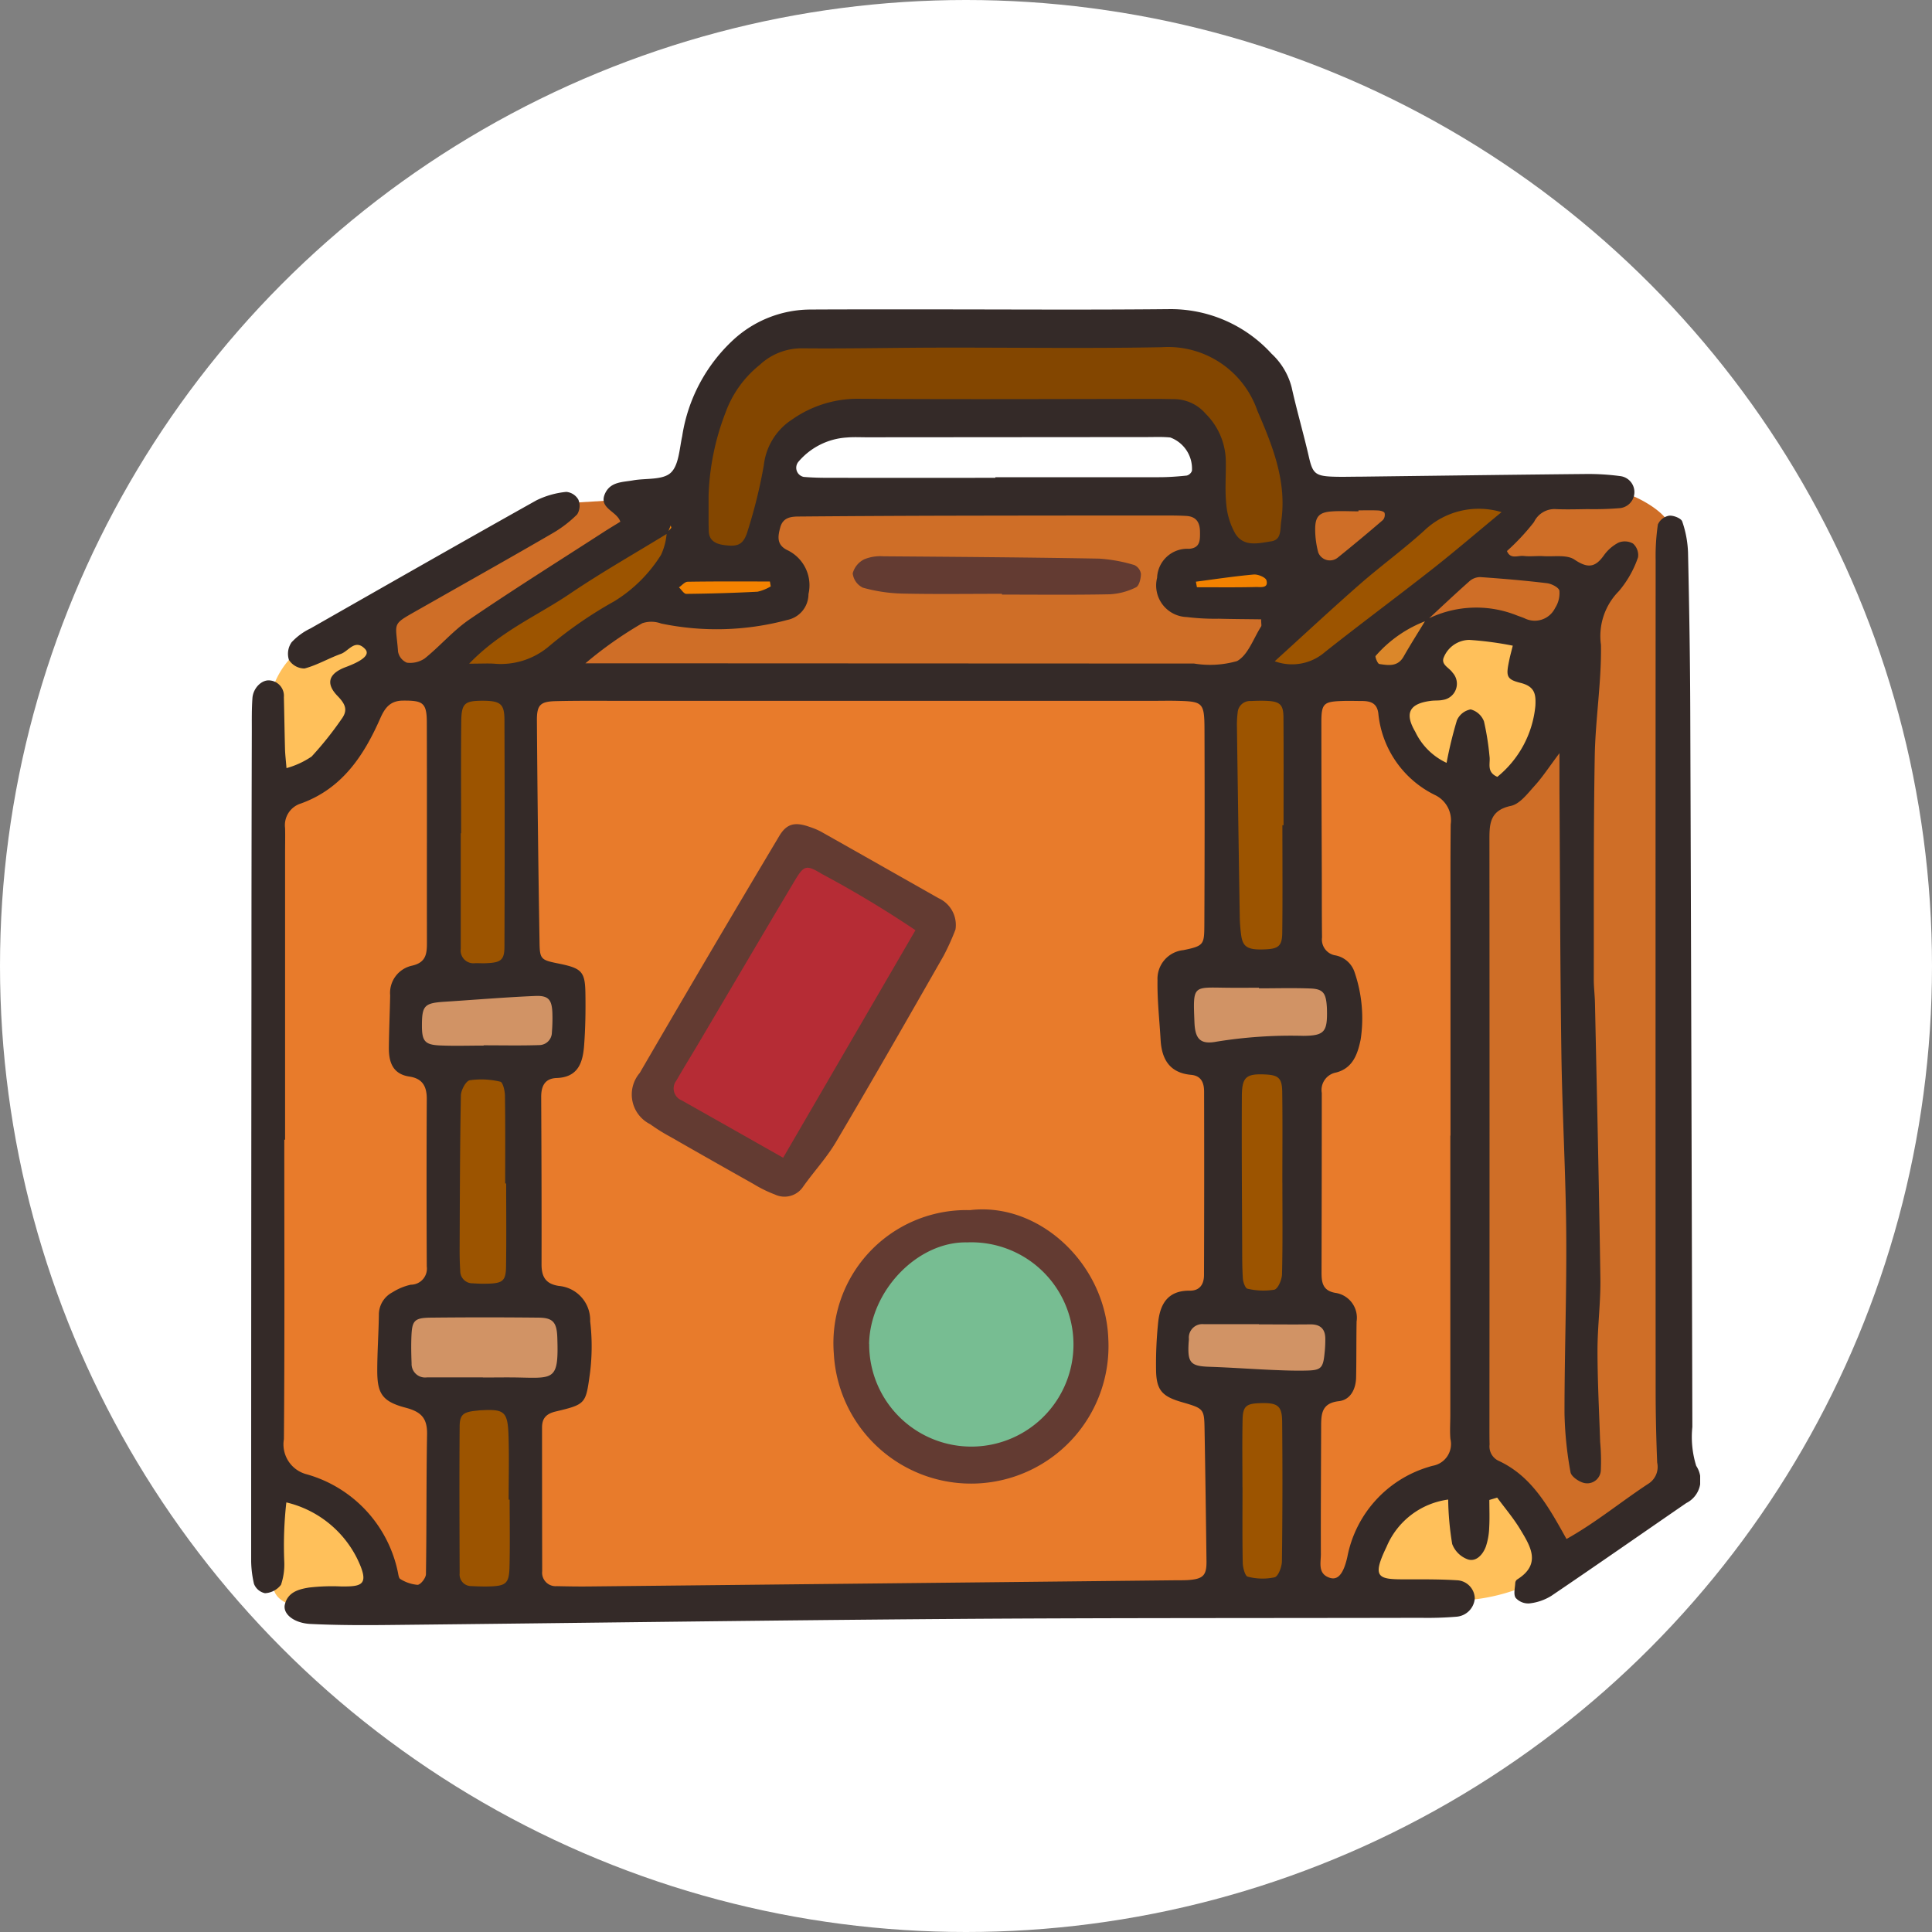 <svg xmlns="http://www.w3.org/2000/svg" xmlns:xlink="http://www.w3.org/1999/xlink" width="100" height="100" viewBox="0 0 100 100"><rect x="0" y="0" width="100" height="100" fill="#808080" stroke="none"/><defs><style>.a{fill:none;}.b{fill:#fff;}.c{fill:#cf6e27;}.d{clip-path:url(#a);}.e{fill:#d19365;}.f{fill:#db872a;}.g{fill:#9c5400;}.h{fill:#ffc05a;}.i{fill:#f38200;}.j{fill:#e87b2b;}.k{fill:#77bd92;}.l{fill:#834600;}.m{fill:#b62c35;}.n{fill:#342a28;}.o{fill:#633b32;}</style><clipPath id="a"><rect class="a" width="75" height="68.124"/></clipPath></defs><g transform="translate(-183 -4015)"><circle class="b" cx="50" cy="50" r="50" transform="translate(183 4015)"/><g transform="translate(196 4031)"><path class="c" d="M59.726,25.191V65.53L64.562,64.4l5.866-4.219L70.222,11.4,68.37,10.27Z" transform="translate(3.477 0.598)"/><g transform="translate(0 0)"><g class="d"><path class="e" d="M52.974,51.2a6.749,6.749,0,0,0,.042-.826.732.732,0,0,0-.838-.784h-.02c-.36,0-.725.005-1.086.005-.514,0-1.019,0-1.523,0a.076.076,0,0,0-.049-.018H48.72c-.7,0-1.387,0-2.082,0a.779.779,0,0,0-.836.835l-.014.2c-.032.515-.014.854.175,1.06s.5.249.984.266c.625.019,1.261.055,1.876.089.459.026.92.052,1.379.072.437.019.894.037,1.359.037.162,0,.324,0,.486-.007.7-.021.851-.17.927-.931" transform="translate(2.665 2.886)"/><path class="c" d="M63.731,13.351c-1.015-.123-2.112-.222-3.452-.316a.936.936,0,0,0-.612.229c-.561.5-1.119,1.017-1.658,1.517l-.45.42a.075.075,0,0,0-.012.1.077.077,0,0,0,.1.025,5.627,5.627,0,0,1,4.506-.155l.127.047c.086.031.171.061.255.1a1.522,1.522,0,0,0,.585.127,1.274,1.274,0,0,0,1.091-.685,1.507,1.507,0,0,0,.235-.952c-.038-.218-.452-.421-.712-.452" transform="translate(3.349 0.759)"/><path class="f" d="M55.447,16.569c-.162.149-.323.3-.489.442-.043.038-.038.1-.015.179,0,0,.1.346.244.369h0l.033.005a3.331,3.331,0,0,0,.473.047.872.872,0,0,0,.828-.471c.253-.442.524-.883.787-1.309.107-.172.214-.345.319-.519a.076.076,0,0,0-.085-.114,5.077,5.077,0,0,0-2.1,1.37" transform="translate(3.198 0.885)"/><path class="c" d="M54.217,9.821c-.122,0-.243,0-.364-.006-.326-.006-.665-.013-1,.014-.657.055-.889.319-.886,1.005a4.777,4.777,0,0,0,.162,1.215.622.622,0,0,0,.43.423.769.769,0,0,0,.243.038.711.711,0,0,0,.449-.151c.749-.6,1.516-1.24,2.347-1.952a.477.477,0,0,0,.108-.453c-.058-.16-.395-.178-.4-.178-.149-.007-.3-.01-.449-.01-.195,0-.383,0-.574,0a.077.077,0,0,0-.072.052" transform="translate(3.026 0.569)"/><path class="g" d="M50.711,24.044c0-1.312,0-2.67-.006-4.006,0-.7-.2-.9-.928-.94-.244-.01-.509-.007-.833.01a.718.718,0,0,0-.764.675,5.3,5.3,0,0,0-.038.625q.068,4.952.148,9.9a7.776,7.776,0,0,0,.079,1.037c.085.577.351.777,1.1.777.069,0,.142,0,.22-.005.738-.031.942-.231.95-.935.017-1.327.014-2.677.011-3.981q0-.76,0-1.517a.078.078,0,0,0,.059-.075q0-.783,0-1.567" transform="translate(2.803 1.112)"/><path class="h" d="M62.424,18.337c-.687-.17-.69-.287-.509-1.145.025-.12.056-.239.1-.393.021-.086.048-.183.076-.3a.077.077,0,0,0-.065-.094c-.241-.035-.477-.075-.71-.116a9.587,9.587,0,0,0-1.561-.185h-.013a1.517,1.517,0,0,0-1.362.926c-.155.33.068.525.249.681a1.262,1.262,0,0,1,.2.206.912.912,0,0,1,.147.841.794.794,0,0,1-.6.453,1.763,1.763,0,0,1-.342.031,2.522,2.522,0,0,0-.266.017c-.6.074-.961.252-1.1.541s-.066.669.231,1.176a3.448,3.448,0,0,0,1.66,1.64.077.077,0,0,0,.065,0,.073.073,0,0,0,.038-.051c.053-.231.1-.454.147-.675a12.427,12.427,0,0,1,.385-1.512.921.921,0,0,1,.622-.515h.013a.949.949,0,0,1,.623.567,7.078,7.078,0,0,1,.2,1.188c.023.2.048.407.078.61a1.491,1.491,0,0,1,.005.277.726.726,0,0,0,.446.842.08.08,0,0,0,.031.006.081.081,0,0,0,.054-.021,5.541,5.541,0,0,0,1.992-3.727c.031-.594-.012-1.064-.832-1.269" transform="translate(3.295 0.938)"/><path class="g" d="M11.01,32.819c.076,0,.152,0,.228,0s.153,0,.232,0q.081,0,.162,0c.708-.033.96-.177.963-.916.016-4.279.017-8.121,0-11.742a1.146,1.146,0,0,0-.222-.851,1.323,1.323,0,0,0-.947-.223h-.073c-.955.007-1.137.192-1.148,1.16-.014,1.359-.012,2.739-.008,4.073q0,.824,0,1.647a.071.071,0,0,0-.02.051v5.974a.741.741,0,0,0,.831.824" transform="translate(0.593 1.112)"/><path class="g" d="M11.235,17.786c.294-.005.5-.008.715.008.123.01.242.014.36.014a3.884,3.884,0,0,0,2.54-.926,21.65,21.65,0,0,1,3.364-2.332,7.237,7.237,0,0,0,2.353-2.306l.088-.119a1.752,1.752,0,0,0,.246-.8c.015-.1.029-.2.049-.3a.076.076,0,0,0-.032-.078.075.075,0,0,0-.084,0c-.5.3-1,.6-1.5.9-1.166.7-2.371,1.42-3.515,2.195-.514.348-1.041.658-1.6.987a15.843,15.843,0,0,0-3.611,2.633.075.075,0,0,0-.015.083.076.076,0,0,0,.07.048c.22,0,.4,0,.565-.005" transform="translate(0.617 0.637)"/><path class="i" d="M21.022,13.46a1.737,1.737,0,0,1-.137.108.075.075,0,0,0-.033.057.076.076,0,0,0,.023.062,1.671,1.671,0,0,1,.114.125c.1.115.2.233.316.233h0c1.265-.014,2.507-.052,3.69-.113a1.269,1.269,0,0,0,.5-.179c.07-.037.141-.073.212-.1a.077.077,0,0,0,.046-.085l-.046-.251a.077.077,0,0,0-.075-.065h-.958c-1.08,0-2.2,0-3.3.014a.63.63,0,0,0-.358.2" transform="translate(1.214 0.771)"/><path class="i" d="M20.613,10.759a.162.162,0,0,0,0-.157.3.3,0,0,1-.013-.036.079.079,0,0,0-.069-.059c-.039.007-.065.019-.076.05l-.107.272a.074.074,0,0,0,.03.091.069.069,0,0,0,.041.014.079.079,0,0,0,.055-.023l.03-.03a1.313,1.313,0,0,0,.11-.122" transform="translate(1.184 0.612)"/><path class="j" d="M58.273,23.978a5.185,5.185,0,0,1-2.9-4.153c-.07-.636-.506-.726-.923-.73l-.249,0c-.259,0-.525-.008-.787,0-.993.033-1.142.184-1.143,1.158,0,1.942.006,3.916.015,5.827q0,1.217.008,2.438,0,.46,0,.92c0,.657,0,1.315.008,1.973a.9.9,0,0,0,.7,1,1.214,1.214,0,0,1,.988.842A7.158,7.158,0,0,1,54.3,36.67c-.174.851-.449,1.457-1.223,1.654a1,1,0,0,0-.793,1.129c0,2.48,0,5-.007,7.438l0,1.86c0,.5.058,1,.773,1.122A1.225,1.225,0,0,1,54.1,51.287c-.007.457-.01.914-.012,1.371,0,.507,0,1.013-.014,1.519s-.232,1.09-.821,1.159c-.983.114-.986.762-.988,1.388l-.006,1.725c-.007,1.6-.014,3.258-.007,4.886,0,.077,0,.159-.01.24-.023.382-.052.856.508,1.049a.635.635,0,0,0,.21.037.5.5,0,0,0,.247-.063c.246-.139.431-.5.566-1.106a5.984,5.984,0,0,1,4.174-4.607c.063-.022.128-.039.193-.056a1.211,1.211,0,0,0,.968-1.467,7.582,7.582,0,0,1-.011-.835c0-.133.006-.265.006-.4q0-7.232,0-14.463V29.445c0-1.276,0-2.594.012-3.891a1.531,1.531,0,0,0-.841-1.576" transform="translate(3.041 1.111)"/><path class="e" d="M15.468,50.352h0c-.029-.828-.273-1.083-1.044-1.09-1.742-.016-3.561-.016-5.565,0-.88.01-1.053.168-1.091,1-.024.531-.01,1.053.007,1.448a.779.779,0,0,0,.881.8c.673,0,1.346,0,2.019,0h.866l.583,0c.416,0,.847,0,1.27,0l.185,0c.208.005.395.01.561.01.524,0,.85-.044,1.058-.257.278-.28.309-.842.271-1.917" transform="translate(0.451 2.867)"/><path class="g" d="M12.817,58.416c0-.312,0-.622.005-.934.005-.745.012-1.516-.013-2.275-.021-.658-.073-1.031-.3-1.237s-.583-.219-1.213-.184c-.052,0-.1.007-.157.013l-.051.005c-.723.069-.964.211-.969.921-.02,2.527-.008,5.1,0,7.582a.679.679,0,0,0,.689.731c.215.011.456.022.7.022.108,0,.218,0,.327-.007.813-.037.993-.229,1.014-1.08.021-.815.016-1.642.012-2.442,0-.348,0-.7,0-1.042a.077.077,0,0,0-.047-.071" transform="translate(0.589 3.13)"/><path class="e" d="M15.162,35.484a8.694,8.694,0,0,0,.023-1.036c-.034-.726-.27-.942-.96-.922-1.112.047-2.241.126-3.333.2-.461.033-.923.066-1.384.1-1.067.071-1.228.243-1.228,1.316,0,.847.2,1.064,1,1.1.294.013.59.016.885.016.232,0,.464,0,.691,0s.46-.005.691-.005a.059.059,0,0,0,.042-.018c.26,0,.521,0,.781,0,.675.006,1.374.01,2.059-.014a.737.737,0,0,0,.728-.734" transform="translate(0.482 1.952)"/><path class="k" d="M35.311,45.576h-.083a4.866,4.866,0,0,0-3.3,1.441,5.617,5.617,0,0,0-1.775,3.891,5.529,5.529,0,0,0,1.659,3.955A4.967,4.967,0,0,0,35.327,56.4h.07a5.513,5.513,0,0,0,5.484-5.258,5.292,5.292,0,0,0-1.4-3.77,5.625,5.625,0,0,0-4.17-1.794" transform="translate(1.756 2.653)"/><path class="j" d="M47.375,55.384l-.032.071.021-.074c-.969-.283-1.228-.592-1.254-1.5a20.906,20.906,0,0,1,.1-2.464c.1-1.121.589-1.643,1.539-1.643H47.8a.771.771,0,0,0,.563-.2.921.921,0,0,0,.236-.672c.01-2.77.011-5.7,0-9.5,0-.584-.25-.9-.739-.945-.967-.087-1.448-.639-1.512-1.739-.018-.312-.041-.623-.063-.934-.053-.7-.108-1.43-.1-2.143a1.413,1.413,0,0,1,1.28-1.49c1.1-.226,1.137-.332,1.142-1.4.018-3.783.021-7.094.007-10.121-.006-1.381-.113-1.5-1.438-1.531-.2,0-.407-.006-.61-.006-.284,0-.561,0-.838,0H31.271q-6.829,0-13.657,0c-.874,0-1.778-.005-2.667.017-.837.02-1.052.24-1.047,1.068.025,3.66.071,7.443.138,11.565.014.841.128.914,1.019,1.093,1.211.246,1.337.385,1.353,1.5.015.959-.007,1.834-.068,2.676-.058.812-.26,1.568-1.347,1.606-.583.02-.877.374-.873,1.05.016,3.224.024,5.933.018,8.675a1.02,1.02,0,0,0,.975,1.192,1.7,1.7,0,0,1,1.544,1.761,10.847,10.847,0,0,1-.007,2.643l-.013.1c-.206,1.492-.206,1.492-1.7,1.848a.838.838,0,0,0-.769.9c0,2.388,0,4.93.008,7.435a.773.773,0,0,0,.829.857c.42.01.862.018,1.312.018l.343,0q15.183-.157,30.366-.32h.192c.141,0,.288,0,.432-.008.855-.055,1.074-.272,1.065-1.051-.026-2.173-.056-4.5-.1-6.813-.02-1.126-.043-1.155-1.241-1.5m-19-12c-.228.289-.462.587-.678.892a1.077,1.077,0,0,1-1.374.374,5.574,5.574,0,0,1-.977-.473l-.115-.065c-1.337-.75-2.745-1.548-4.3-2.439l-.077-.044a8.321,8.321,0,0,1-.963-.606,1.639,1.639,0,0,1-.519-2.555c2.262-3.886,4.524-7.712,7.222-12.262a.94.94,0,0,1,.836-.58,1.976,1.976,0,0,1,.652.14l.036.013a3.376,3.376,0,0,1,.521.218q1.449.817,2.9,1.639,1.6.908,3.2,1.813a1.448,1.448,0,0,1,.838,1.534c-.029.066-.062.151-.1.249a8.765,8.765,0,0,1-.506,1.1c-1.877,3.288-3.716,6.5-5.572,9.64a12.865,12.865,0,0,1-1.018,1.414m8.464,16.162c-.1.005-.195.007-.293.007a7.092,7.092,0,0,1-7.117-6.613A7.23,7.23,0,0,1,31.4,47.574,6.412,6.412,0,0,1,36.154,45.6c.084,0,.168,0,.254,0a5.937,5.937,0,0,1,4.585,1.5,7.069,7.069,0,0,1-4.157,12.444" transform="translate(0.809 1.111)"/><path class="g" d="M12.622,38.524c0-.163-.081-.753-.3-.8a4.251,4.251,0,0,0-1.611-.076c-.257.047-.519.58-.525.866-.04,2.228-.05,4.493-.058,6.685l-.006,1.366c0,.333.01.681.033,1.036a.71.71,0,0,0,.728.71c.216.015.413.022.6.022.081,0,.16,0,.236,0,.761-.03.949-.211.961-.926.017-1.028.014-2.071.011-3.08,0-.419,0-.837,0-1.256a.074.074,0,0,0-.052-.072c0-.363,0-.726,0-1.087,0-1.109,0-2.256-.012-3.384" transform="translate(0.589 2.189)"/><path class="g" d="M50.4,53.645c-.2-.193-.539-.215-1.022-.2-.74.025-.934.214-.949.916-.018.823-.014,1.66-.011,2.469q0,.519,0,1.038a.127.127,0,0,0,0,.021c0,.328,0,.657,0,.984,0,.955-.005,1.941.014,2.912,0,.205.1.742.317.789a3.766,3.766,0,0,0,.839.1,2.308,2.308,0,0,0,.588-.071c.243-.063.432-.595.436-.906.029-2.223.032-4.583.012-7.216a1.108,1.108,0,0,0-.23-.837" transform="translate(2.818 3.111)"/><path class="j" d="M7.921,55.68c-1.2-.315-1.408-.734-1.41-1.834,0-.544.021-1.1.042-1.63.017-.413.034-.839.041-1.26a1.218,1.218,0,0,1,.666-1.109,2.891,2.891,0,0,1,.923-.382.907.907,0,0,0,.89-1.02c-.013-2.5-.013-5.18,0-8.682a1.054,1.054,0,0,0-.97-1.222c-.7-.1-1.007-.546-1-1.437.006-.538.022-1.086.038-1.616.011-.356.021-.713.03-1.069a1.369,1.369,0,0,1,1.061-1.467c.781-.171.842-.663.841-1.289q0-2.471,0-4.943,0-3.213-.005-6.425a1.4,1.4,0,0,0-.235-.995c-.195-.192-.519-.225-1.064-.221a1.307,1.307,0,0,0-1.264.976,7.248,7.248,0,0,1-4.053,4.355,1.249,1.249,0,0,0-.871,1.349c.006.27,0,.545,0,.812,0,.142,0,.284,0,.426V41.818a.078.078,0,0,0-.03.061q0,1.992,0,3.984c0,3.776.008,7.678-.024,11.518a1.674,1.674,0,0,0,1.247,1.9A6.6,6.6,0,0,1,7.42,64.263c.006.026.012.054.017.085.026.143.055.291.158.343l.043.023A2.006,2.006,0,0,0,8.49,65h.031c.211-.007.506-.407.509-.628.019-1.168.023-2.358.028-3.507,0-1.222.008-2.485.031-3.727.016-.848-.29-1.229-1.167-1.458" transform="translate(0.089 1.111)"/><path class="l" d="M52.073,11.146c.006-.078.013-.157.023-.23a10.633,10.633,0,0,0-1.235-5.8,4.945,4.945,0,0,0-4.876-3.334H45.84c-2.542.049-5.127.039-7.627.031q-1.965-.008-3.929-.007-1.375,0-2.749.021c-1.4.014-2.844.03-4.268.015h-.035a3.252,3.252,0,0,0-2.253.879,5.63,5.63,0,0,0-1.8,2.522,13.062,13.062,0,0,0-.875,4.344v.478c0,.365,0,.614,0,.864,0,.07,0,.14,0,.208s0,.137,0,.2c0,.643.489.786.854.838a2.828,2.828,0,0,0,.4.034c.461,0,.728-.19.92-.837a26,26,0,0,0,.834-3.4,3.157,3.157,0,0,1,1.428-2.307,5.787,5.787,0,0,1,3.383-1.059h.048c3.7.026,7.466.02,11.106.014q2.186,0,4.374-.005c.138,0,.275,0,.412,0s.276.006.414.006h0a2.1,2.1,0,0,1,1.57.737,3.426,3.426,0,0,1,1.017,2.347c.006.283,0,.57,0,.848A11.691,11.691,0,0,0,49.1,9.991a3.812,3.812,0,0,0,.477,1.56c.428.7,1.144.572,1.773.462.06-.01.12-.021.179-.03.484-.079.517-.5.544-.837" transform="translate(1.298 0.104)"/><path class="e" d="M51.785,35.767a1.5,1.5,0,0,0,1.074-.257c.211-.217.242-.582.229-1.179,0-.07-.005-.139-.011-.208-.051-.723-.258-.939-.923-.965-.622-.022-1.253-.019-1.865-.012-.249,0-.5,0-.746,0a.074.074,0,0,0-.056-.024h-.546c-.366,0-.729,0-1.092,0l-.33-.005c-.721-.007-1.079-.017-1.284.192-.221.228-.2.659-.163,1.606l0,.09a1.214,1.214,0,0,0,.329.957.791.791,0,0,0,.508.15,2.115,2.115,0,0,0,.4-.046,24.018,24.018,0,0,1,4.407-.3Z" transform="translate(2.681 1.928)"/><path class="g" d="M50.625,38.317c-.011-.7-.217-.916-.921-.953a1.439,1.439,0,0,0-1.066.2,1.35,1.35,0,0,0-.256.995c-.011,2,0,4.025.008,5.988l.01,2.049c0,.466,0,.948.035,1.422.011.155.117.556.3.587a5.489,5.489,0,0,0,.933.1,2.187,2.187,0,0,0,.488-.051c.242-.058.452-.575.459-.88.029-1.173.025-2.365.021-3.518q0-.606,0-1.212l0-.019q0-.671,0-1.344c0-1.1.007-2.243-.01-3.365" transform="translate(2.816 2.175)"/><path class="g" d="M51.455,16.284c-.467.426-.944.862-1.441,1.313a.076.076,0,0,0-.023.075.075.075,0,0,0,.054.055,3.7,3.7,0,0,0,.985.148,2.574,2.574,0,0,0,1.688-.642c.978-.774,1.985-1.544,2.96-2.289.851-.65,1.731-1.323,2.588-2,.8-.626,1.574-1.274,2.4-1.961.386-.323.781-.654,1.193-.994a.072.072,0,0,0,.025-.076.075.075,0,0,0-.057-.057,4.169,4.169,0,0,0-4.061.966c-.584.532-1.211,1.036-1.817,1.525-.5.4-1.017.818-1.508,1.248-.987.864-1.956,1.748-2.981,2.685" transform="translate(2.91 0.565)"/><path class="m" d="M30,28.506c-.527-.292-1.073-.595-1.595-.909-.4-.238-.673-.386-.9-.33s-.4.319-.655.741c-1.152,1.934-2.315,3.906-3.44,5.813q-.748,1.27-1.5,2.537c-.148.25-.3.5-.447.746-.237.393-.481.8-.715,1.205a.835.835,0,0,0-.124.641.844.844,0,0,0,.438.492c1.278.721,2.555,1.443,3.929,2.222l1.31.742a.077.077,0,0,0,.037.01.078.078,0,0,0,.067-.038L33.255,30.6a.079.079,0,0,0-.02-.1A28.688,28.688,0,0,0,30,28.506" transform="translate(1.199 1.587)"/><path class="c" d="M19.259,15.606a20.32,20.32,0,0,0-2.951,2.082.077.077,0,0,0,.05.134h1.362c.75,0,1.4,0,2.043,0l4.684,0q11.71.008,23.419.01c.2,0,.419.014.628.029s.436.029.65.029a2.035,2.035,0,0,0,.982-.2,2.781,2.781,0,0,0,.945-1.225c.1-.2.214-.41.329-.59a.32.32,0,0,0,.024-.2c0-.051-.007-.116-.007-.2a.077.077,0,0,0-.075-.077l-.681-.007c-.5-.005-1.019-.011-1.529-.024l-.377-.005a8.2,8.2,0,0,1-1.26-.08,1.556,1.556,0,0,1-1.472-1.947A1.484,1.484,0,0,1,47.6,11.9c.65-.05.643-.528.638-.963-.006-.562-.269-.861-.778-.893-.414-.024-.836-.021-1.243-.022H45.205q-5.072,0-10.144.011c-2.585.006-5.2.024-7.646.042-.446,0-.893.054-1.047.614-.14.508-.212.99.441,1.287.79.359,1.1,1.033,1.014,2.183a1.285,1.285,0,0,1-1.038,1.27,14.125,14.125,0,0,1-6.492.185,1.519,1.519,0,0,0-1.035-.006m11.558-3.169a2.214,2.214,0,0,1,.967-.147c3.657.025,7.439.053,11.158.119a7.381,7.381,0,0,1,1.666.3l.135.034a.527.527,0,0,1,.283.379c0,.254-.1.581-.215.638a3.369,3.369,0,0,1-1.323.35c-1.36.028-2.743.025-4.082.019-.476,0-.952,0-1.428,0a.078.078,0,0,0-.07-.044q-.743,0-1.485.005c-1.206,0-2.455.011-3.68-.018a8.179,8.179,0,0,1-2.01-.3.867.867,0,0,1-.47-.66,1.069,1.069,0,0,1,.552-.664" transform="translate(0.948 0.583)"/><path class="i" d="M46.97,13.18l-.763.1a.08.08,0,0,0-.052.031.078.078,0,0,0-.013.059l.053.285a.075.075,0,0,0,.075.062c.543,0,1.085,0,1.638,0,.475,0,.955,0,1.43-.015.031,0,.066,0,.1,0,.163.006.363.013.466-.116a.361.361,0,0,0,.034-.329c-.054-.2-.459-.357-.7-.357a.27.27,0,0,0-.041,0h0c-.746.067-1.5.17-2.232.27" transform="translate(2.686 0.752)"/><path class="h" d="M53.7,63.1s.823-5.968,5.66-5.763A5.047,5.047,0,0,1,64.5,61.864a9.891,9.891,0,0,1-5.145,1.647A19.8,19.8,0,0,1,53.7,63.1" transform="translate(3.126 3.338)"/><path class="h" d="M.989,57.434,1.2,62.167s-.823,1.544,1.852,1.749a7.847,7.847,0,0,0,3.7-.308s-.1-5.969-5.763-6.175" transform="translate(0.058 3.344)"/><path class="h" d="M6.037,14.938S7.89,21.113.995,23.994l-.1-4.528a4.249,4.249,0,0,1,1.955-2.984,20.843,20.843,0,0,1,3.191-1.544" transform="translate(0.052 0.87)"/><path class="c" d="M15.9,9.509,20.945,9.2,9.625,17.844l-2.984.412-.206-3.4Z" transform="translate(0.375 0.536)"/><path class="c" d="M64.882,8.325,59.531,12.75s6.381.823,6.689.72,3.088-2.161,3.6-2.573-1.235-1.749-2.882-2.058a9.76,9.76,0,0,1-2.058-.514" transform="translate(3.466 0.485)"/><path class="n" d="M64.088,61.64c0,.475.021.951-.007,1.424a3.434,3.434,0,0,1-.178,1c-.153.4-.491.784-.919.653a1.355,1.355,0,0,1-.819-.8,15.429,15.429,0,0,1-.208-2.3,4.044,4.044,0,0,0-3.188,2.443c-.769,1.594-.454,1.693.96,1.686.9,0,1.793-.007,2.685.048a.963.963,0,0,1,.92.943,1.029,1.029,0,0,1-.939.943,18.408,18.408,0,0,1-1.857.058c-8.063.019-16.125,0-24.187.058-9.714.071-19.43.212-29.144.312-1.378.015-2.758.015-4.132-.052-.87-.042-1.441-.524-1.332-1,.15-.649.721-.8,1.257-.885a10.325,10.325,0,0,1,1.65-.057c1.091.01,1.516-.062.819-1.477a5.51,5.51,0,0,0-3.648-2.873,20.029,20.029,0,0,0-.108,3.058,3.275,3.275,0,0,1-.169,1.207,1.119,1.119,0,0,1-.826.435.782.782,0,0,1-.572-.484A5.623,5.623,0,0,1,0,64.567Q0,49.789.015,35.012q0-6.614.019-13.228c0-.551-.008-1.1.032-1.652.038-.525.492-.974.921-.911a.8.8,0,0,1,.706.864c.023.9.035,1.791.059,2.686.007.271.041.542.077.987a4.391,4.391,0,0,0,1.3-.6,17.453,17.453,0,0,0,1.54-1.927c.343-.458.229-.769-.2-1.21-.646-.668-.435-1.176.446-1.5.907-.34,1.24-.654.983-.927-.516-.547-.85.106-1.248.249-.639.229-1.238.587-1.888.758a.959.959,0,0,1-.806-.443,1.038,1.038,0,0,1,.137-.914,3.255,3.255,0,0,1,.985-.72C6.97,14.306,10.855,12.088,14.76,9.9a4.477,4.477,0,0,1,1.551-.44.8.8,0,0,1,.624.4.838.838,0,0,1-.059.762,6.211,6.211,0,0,1-1.293.989c-2.023,1.176-4.065,2.322-6.1,3.479l-.9.51c-1.352.768-1.093.589-.98,2.13a.77.77,0,0,0,.456.57,1.337,1.337,0,0,0,.927-.221c.8-.644,1.48-1.45,2.322-2.023,2.275-1.55,4.609-3.012,6.921-4.507.287-.186.581-.361.879-.546-.182-.563-1.162-.692-.778-1.485.287-.588.9-.559,1.432-.654.666-.119,1.525-.007,1.948-.387s.456-1.241.6-1.9a8.555,8.555,0,0,1,2.661-5A5.92,5.92,0,0,1,28.9.022c2.068-.012,4.134-.008,6.2-.008,4.134,0,8.269.029,12.4-.013a7.06,7.06,0,0,1,5.318,2.31,3.578,3.578,0,0,1,1.039,1.745c.266,1.2.615,2.389.89,3.591.194.843.325.993,1.241,1.025.481.018.964,0,1.447,0,3.856-.047,7.712-.1,11.568-.137a12.41,12.41,0,0,1,1.85.107.834.834,0,0,1-.008,1.659,16.472,16.472,0,0,1-1.65.051c-.551.006-1.1.025-1.654,0a1.176,1.176,0,0,0-1.141.669,11.528,11.528,0,0,1-1.4,1.5c.18.448.571.221.861.255.34.04.689-.01,1.033.011.544.033,1.207-.088,1.6.178.667.447,1.06.428,1.513-.206a2.138,2.138,0,0,1,.763-.671.863.863,0,0,1,.755.047.8.8,0,0,1,.26.709A5.38,5.38,0,0,1,70.79,14.6a3.3,3.3,0,0,0-.925,2.777c.032,1.917-.287,3.838-.321,5.76-.067,3.854-.043,7.71-.05,11.565,0,.413.054.824.062,1.238.1,4.749.212,9.5.279,14.25.018,1.236-.15,2.473-.149,3.71,0,1.578.086,3.157.137,4.734a10.716,10.716,0,0,1,.036,1.437.705.705,0,0,1-.846.692c-.278-.057-.686-.335-.724-.565a18.768,18.768,0,0,1-.311-3.073c0-3.1.115-6.2.09-9.3s-.206-6.194-.251-9.291c-.065-4.546-.07-9.093-.1-13.639,0-.528,0-1.056,0-1.911-.553.738-.883,1.248-1.287,1.691-.363.4-.762.939-1.225,1.037-1.135.241-1.113.985-1.112,1.844q.011,15.192,0,30.382c0,.276,0,.551.008.826a.818.818,0,0,0,.453.841c1.737.8,2.6,2.391,3.528,4.053,1.539-.859,2.855-1.959,4.28-2.888a1.032,1.032,0,0,0,.413-1.069c-.049-1.239-.079-2.478-.079-3.718q-.01-21.5,0-42.99a11.2,11.2,0,0,1,.116-1.848.79.79,0,0,1,.582-.453c.222-.024.622.134.678.3a5.489,5.489,0,0,1,.3,1.6c.061,2.755.107,5.51.116,8.266q.062,18.5.108,37a5.014,5.014,0,0,0,.2,2.015,1.329,1.329,0,0,1-.514,1.925c-2.326,1.6-4.641,3.216-6.98,4.8a2.709,2.709,0,0,1-1.14.394.872.872,0,0,1-.711-.287c-.124-.181-.033-.513-.021-.778a.248.248,0,0,1,.1-.175c1.271-.795.684-1.721.153-2.6-.347-.575-.789-1.092-1.189-1.636l-.4.12M60.8,16.087a5.66,5.66,0,0,1,4.724-.229c.128.048.258.09.384.143a1.172,1.172,0,0,0,1.582-.527,1.421,1.421,0,0,0,.224-.9c-.03-.167-.406-.36-.646-.388-1.146-.139-2.3-.235-3.449-.316a.849.849,0,0,0-.556.21c-.755.669-1.487,1.362-2.226,2.047A6.478,6.478,0,0,0,58.2,17.954c-.035.031.1.4.192.414.465.07.951.156,1.257-.381.366-.643.765-1.268,1.149-1.9M21.545,11.613c-1.691,1.037-3.421,2.018-5.062,3.129-1.666,1.127-3.576,1.924-5.2,3.61.622,0,.956-.021,1.287,0a3.853,3.853,0,0,0,2.846-.9A21.559,21.559,0,0,1,18.8,15.119a7.441,7.441,0,0,0,2.415-2.4,3.22,3.22,0,0,0,.293-1.143,3,3,0,0,0,.232-.249c.018-.023-.016-.085-.026-.128l-.164.416m10.535,8.66q-6.4,0-12.81,0c-1.171,0-2.342-.013-3.512.016-.788.02-.978.19-.973.992q.041,5.783.138,11.565c.013.8.1.847.958,1.02,1.228.247,1.4.41,1.415,1.569.014.894,0,1.792-.068,2.683s-.317,1.639-1.421,1.678c-.605.021-.8.41-.8.972.014,2.892.025,5.784.018,8.676,0,.65.221,1.016.909,1.115a1.775,1.775,0,0,1,1.608,1.829,11.039,11.039,0,0,1-.007,2.662c-.222,1.6-.195,1.631-1.774,2.006-.494.117-.71.355-.71.825q0,3.718.008,7.436a.7.7,0,0,0,.753.78c.551.012,1.1.022,1.653.016q15.183-.157,30.366-.32c.206,0,.414,0,.619-.008.815-.052,1-.231.993-.972q-.041-3.408-.1-6.814c-.019-1.094-.03-1.094-1.2-1.434-.97-.284-1.281-.6-1.309-1.577a20.771,20.771,0,0,1,.1-2.473c.089-.987.479-1.726,1.643-1.712.525.005.734-.341.737-.8q.017-4.751.005-9.5c0-.446-.14-.823-.67-.871-1.109-.1-1.523-.8-1.581-1.81s-.178-2.056-.16-3.083a1.492,1.492,0,0,1,1.342-1.563c1.064-.219,1.076-.287,1.082-1.326q.024-5.062.007-10.122c-.006-1.356-.092-1.42-1.364-1.454-.481-.013-.964,0-1.447,0H32.08M1.746,42.99H1.715c0,5.167.023,10.336-.02,15.5a1.6,1.6,0,0,0,1.194,1.823,6.663,6.663,0,0,1,4.7,5.041c.03.132.047.332.133.377a2,2,0,0,0,.889.3c.159-.005.433-.354.436-.552.038-2.411.015-4.822.058-7.233.015-.83-.288-1.168-1.111-1.384-1.219-.319-1.465-.744-1.467-1.908,0-.964.069-1.927.084-2.891a1.3,1.3,0,0,1,.706-1.175,2.951,2.951,0,0,1,.947-.392.833.833,0,0,0,.826-.944q-.022-4.341,0-8.682c0-.641-.225-1.047-.9-1.147-.871-.129-1.072-.763-1.062-1.513.01-.9.048-1.791.067-2.686a1.442,1.442,0,0,1,1.122-1.539c.743-.164.783-.625.781-1.214-.007-3.791.006-7.58-.006-11.369,0-1.029-.206-1.146-1.222-1.139-.685,0-.957.393-1.193.93-.854,1.939-1.983,3.632-4.1,4.395a1.173,1.173,0,0,0-.821,1.275c.011.414,0,.826,0,1.24V42.99m60.321-.212q0-5.475,0-10.95c0-1.722-.007-3.443.011-5.165a1.448,1.448,0,0,0-.8-1.506,5.268,5.268,0,0,1-2.944-4.214c-.061-.55-.4-.656-.848-.66-.344,0-.689-.015-1.033,0-.946.032-1.067.133-1.069,1.081,0,2.755.015,5.51.023,8.265,0,.964,0,1.928.011,2.892a.832.832,0,0,0,.647.921,1.3,1.3,0,0,1,1.044.9,7.347,7.347,0,0,1,.309,3.46c-.156.761-.408,1.492-1.278,1.713a.918.918,0,0,0-.735,1.056c0,3.1-.005,6.2-.012,9.3,0,.511.061.933.71,1.047A1.3,1.3,0,0,1,57.217,52.4c-.017.964-.005,1.928-.025,2.891-.012.608-.29,1.163-.889,1.233-.9.1-.919.665-.921,1.312-.006,2.2-.022,4.407-.014,6.611,0,.444-.167,1.005.447,1.216.352.122.694-.05.923-1.076a6.054,6.054,0,0,1,4.224-4.663c.065-.022.131-.04.2-.057a1.141,1.141,0,0,0,.911-1.386c-.036-.411-.005-.826-.005-1.239q0-7.232,0-14.463m-9.78-26.722c-.735-.01-1.474-.013-2.212-.032a11.845,11.845,0,0,1-1.648-.087,1.635,1.635,0,0,1-1.537-2.031,1.561,1.561,0,0,1,1.653-1.5c.584-.044.572-.45.567-.885-.005-.49-.2-.786-.706-.817-.412-.024-.825-.023-1.238-.023q-5.579,0-11.159.011-3.822.01-7.646.042c-.42,0-.833.046-.974.557-.134.49-.2.925.4,1.2a2.016,2.016,0,0,1,1.058,2.259,1.363,1.363,0,0,1-1.1,1.338,14.1,14.1,0,0,1-6.527.184,1.465,1.465,0,0,0-.976-.014,20.152,20.152,0,0,0-2.942,2.074c1.394,0,2.4,0,3.405,0q14.051.006,28.1.012a5.068,5.068,0,0,0,2.223-.128c.571-.312.848-1.169,1.247-1.793.031-.049,0-.134,0-.364m-28.6-6.365c0,.653,0,1,0,1.34,0,.138.007.275.008.413,0,.526.34.7.788.764.731.1,1.015-.015,1.233-.75a26.08,26.08,0,0,0,.831-3.386A3.245,3.245,0,0,1,28,5.713a5.893,5.893,0,0,1,3.474-1.072c5.16.037,10.32.01,15.48.007.275,0,.55.011.825.011a2.171,2.171,0,0,1,1.63.761,3.524,3.524,0,0,1,1.038,2.4c.018.757-.053,1.52.024,2.268a3.726,3.726,0,0,0,.466,1.529c.44.716,1.217.5,1.874.4.524-.086.444-.608.5-1,.314-2.074-.439-3.931-1.23-5.76a4.892,4.892,0,0,0-4.949-3.286c-3.851.074-7.7.014-11.558.022-2.339.005-4.677.058-7.016.036a3.179,3.179,0,0,0-2.238.861,5.605,5.605,0,0,0-1.775,2.487,12.968,12.968,0,0,0-.87,4.322M38.52,8.732V8.7q4.237,0,8.473,0c.478,0,.959-.035,1.435-.085a.4.4,0,0,0,.267-.246,1.721,1.721,0,0,0-1.122-1.725c-.41-.041-.825-.021-1.239-.021l-14.466.011c-.345,0-.691-.019-1.033.011A3.569,3.569,0,0,0,28.327,7.9a.483.483,0,0,0,.275.785c.412.035.825.046,1.238.046q4.34.006,8.679,0m-27.652,18.4h-.019q0,2.987,0,5.975a.663.663,0,0,0,.755.746c.205,0,.412.014.617,0,.7-.031.888-.17.89-.839q.022-5.872,0-11.743c0-.857-.221-1-1.165-1-.9.007-1.061.14-1.071,1.086-.021,1.923-.006,3.846-.006,5.768m42.509-.41h.059c0-1.857.008-3.714-.005-5.573,0-.671-.184-.832-.855-.864-.274-.013-.55-.006-.825.008a.643.643,0,0,0-.691.607,5,5,0,0,0-.038.617q.068,4.951.147,9.9a7.97,7.97,0,0,0,.079,1.029c.088.595.364.742,1.244.7.679-.029.869-.174.877-.86.023-1.857.007-3.714.007-5.573M13.2,45.257h-.052c0-1.514.011-3.029-.012-4.542,0-.254-.11-.7-.239-.726a4.2,4.2,0,0,0-1.582-.075c-.2.036-.455.511-.46.79-.05,2.683-.053,5.367-.065,8.051,0,.344.01.688.032,1.031a.632.632,0,0,0,.657.638,7.671,7.671,0,0,0,.825.017c.708-.025.876-.158.888-.849.023-1.444.007-2.89.007-4.336M11.991,55.3c.618,0,1.237-.012,1.855,0,1.858.041,2.076.125,2-2.082-.029-.784-.232-1.01-.97-1.017q-2.781-.029-5.562,0c-.851.008-.981.142-1.017.926-.021.479-.012.962.007,1.441a.7.7,0,0,0,.806.724c.961,0,1.923,0,2.884,0M65.306,17.421a17.424,17.424,0,0,0-2.26-.3,1.447,1.447,0,0,0-1.306.88c-.189.4.27.55.444.815a.846.846,0,0,1-.5,1.411c-.2.044-.412.022-.616.048-1.117.141-1.383.632-.815,1.6a3.366,3.366,0,0,0,1.622,1.61,21.408,21.408,0,0,1,.534-2.2.969.969,0,0,1,.712-.566,1.011,1.011,0,0,1,.69.622,13.95,13.95,0,0,1,.286,1.807c.056.355-.174.812.405,1.061a5.383,5.383,0,0,0,1.969-3.676c.03-.583-.013-1-.775-1.189s-.746-.375-.565-1.235c.04-.189.092-.376.171-.693M53.374,45.22h0c0-1.576.016-3.151-.007-4.727-.011-.685-.2-.843-.848-.877-1.007-.053-1.236.117-1.241,1.114-.014,2.6.006,5.207.017,7.811,0,.548,0,1.1.036,1.643.013.185.127.5.237.519a3.57,3.57,0,0,0,1.389.052c.193-.046.395-.522.4-.807.039-1.575.019-3.151.019-4.727m-40,16.4h-.048c0-1.093.028-2.186-.006-3.277-.041-1.285-.205-1.416-1.431-1.348-.068,0-.137.012-.2.018-.712.068-.9.194-.9.846-.019,2.527-.008,5.054,0,7.581a.6.6,0,0,0,.617.655c.341.018.683.029,1.023.014.761-.033.92-.177.941-1,.029-1.161.007-2.323.007-3.484m39.6-43.4a2.6,2.6,0,0,0,2.605-.48c1.831-1.452,3.71-2.841,5.548-4.285,1.17-.92,2.3-1.891,3.587-2.953a4.086,4.086,0,0,0-3.994.949c-1.066.97-2.24,1.822-3.326,2.771-1.435,1.256-2.831,2.557-4.421,4M51.312,60.975h0c0,1.306-.014,2.612.012,3.916.005.252.121.686.258.717a2.994,2.994,0,0,0,1.392.033c.192-.051.375-.541.378-.834q.046-3.606.012-7.214c-.006-.841-.233-1-1.173-.964-.683.023-.86.163-.875.841-.025,1.167-.007,2.337-.007,3.5m.856-25.82v-.024c-.547,0-1.093.005-1.64,0-1.8-.02-1.777-.157-1.7,1.8.036.855.308,1.152,1.149.989a24.119,24.119,0,0,1,4.483-.3c1.1-.007,1.254-.21,1.226-1.358,0-.068-.005-.137-.01-.2-.047-.664-.207-.87-.85-.893-.887-.034-1.776-.008-2.664-.008m0,17.4v-.018c-.955,0-1.908,0-2.862,0a.7.7,0,0,0-.76.764c0,.068-.01.135-.014.2-.063,1.039.1,1.212,1.085,1.243,1.087.036,2.17.116,3.256.163.613.026,1.226.049,1.839.03.672-.021.781-.15.853-.862a6.392,6.392,0,0,0,.041-.817c-.013-.5-.284-.716-.78-.71-.886.011-1.773,0-2.658,0M12.033,38.123v-.018c.96,0,1.921.021,2.88-.011a.661.661,0,0,0,.653-.665A8.525,8.525,0,0,0,15.59,36.4c-.031-.658-.206-.877-.879-.849-1.574.066-3.144.2-4.716.3-1.029.069-1.156.2-1.156,1.24,0,.795.15.987.931,1.021.753.033,1.509.007,2.264.007M57.314,10.415v.052c-.475,0-.952-.031-1.425.007-.617.052-.818.277-.816.929a4.689,4.689,0,0,0,.16,1.195.647.647,0,0,0,1,.271q1.189-.957,2.345-1.952a.41.41,0,0,0,.087-.367c-.029-.075-.214-.123-.332-.128-.339-.017-.678-.006-1.018-.006M26.894,14.35l-.044-.252c-1.418,0-2.836-.01-4.254.013-.152,0-.3.189-.453.291.127.117.255.338.38.337,1.23-.013,2.458-.048,3.686-.112a2.333,2.333,0,0,0,.686-.276M48.9,14.11c.018.1.035.19.053.286,1.022,0,2.044.014,3.067-.012.213-.005.649.086.531-.347-.042-.154-.439-.319-.659-.3-1,.089-1.995.241-2.992.371" transform="translate(0 0)"/><path class="o" d="M35.373,30.641a12.537,12.537,0,0,1-.618,1.368c-1.84,3.223-3.684,6.446-5.572,9.64-.485.819-1.149,1.53-1.7,2.311a1.157,1.157,0,0,1-1.459.4,6.5,6.5,0,0,1-1.107-.544q-2.157-1.211-4.3-2.44a9.357,9.357,0,0,1-1.049-.655,1.717,1.717,0,0,1-.538-2.655Q22.6,31.92,26.248,25.808c.385-.649.816-.746,1.579-.473a3.684,3.684,0,0,1,.569.236c2.035,1.148,4.065,2.3,6.1,3.452a1.521,1.521,0,0,1,.876,1.618M26.452,42.458,33.3,30.68a55.472,55.472,0,0,0-4.823-2.9c-.846-.508-.943-.474-1.455.384-1.655,2.778-3.292,5.566-4.937,8.349-.385.651-.783,1.294-1.161,1.95a.665.665,0,0,0,.285,1.029c1.675.944,3.347,1.892,5.239,2.963" transform="translate(1.084 1.467)"/><path class="o" d="M35.55,44.072c3.571-.428,7.018,2.777,7.158,6.664A7.113,7.113,0,0,1,28.5,51.49a6.885,6.885,0,0,1,7.049-7.418M30.331,51A5.287,5.287,0,1,0,35.4,45.742c-2.558-.057-5.025,2.5-5.074,5.256" transform="translate(1.658 2.564)"/><path class="o" d="M37.144,14.032c-1.723,0-3.446.026-5.167-.013a8.219,8.219,0,0,1-2.029-.306.94.94,0,0,1-.525-.739,1.137,1.137,0,0,1,.593-.727,2.2,2.2,0,0,1,1-.157c3.721.028,7.441.054,11.161.12A8.067,8.067,0,0,1,44,12.543a.6.6,0,0,1,.341.454c0,.244-.091.625-.258.7a3.42,3.42,0,0,1-1.356.359c-1.859.038-3.72.016-5.58.016v-.044" transform="translate(1.713 0.704)"/></g></g></g></g></svg>